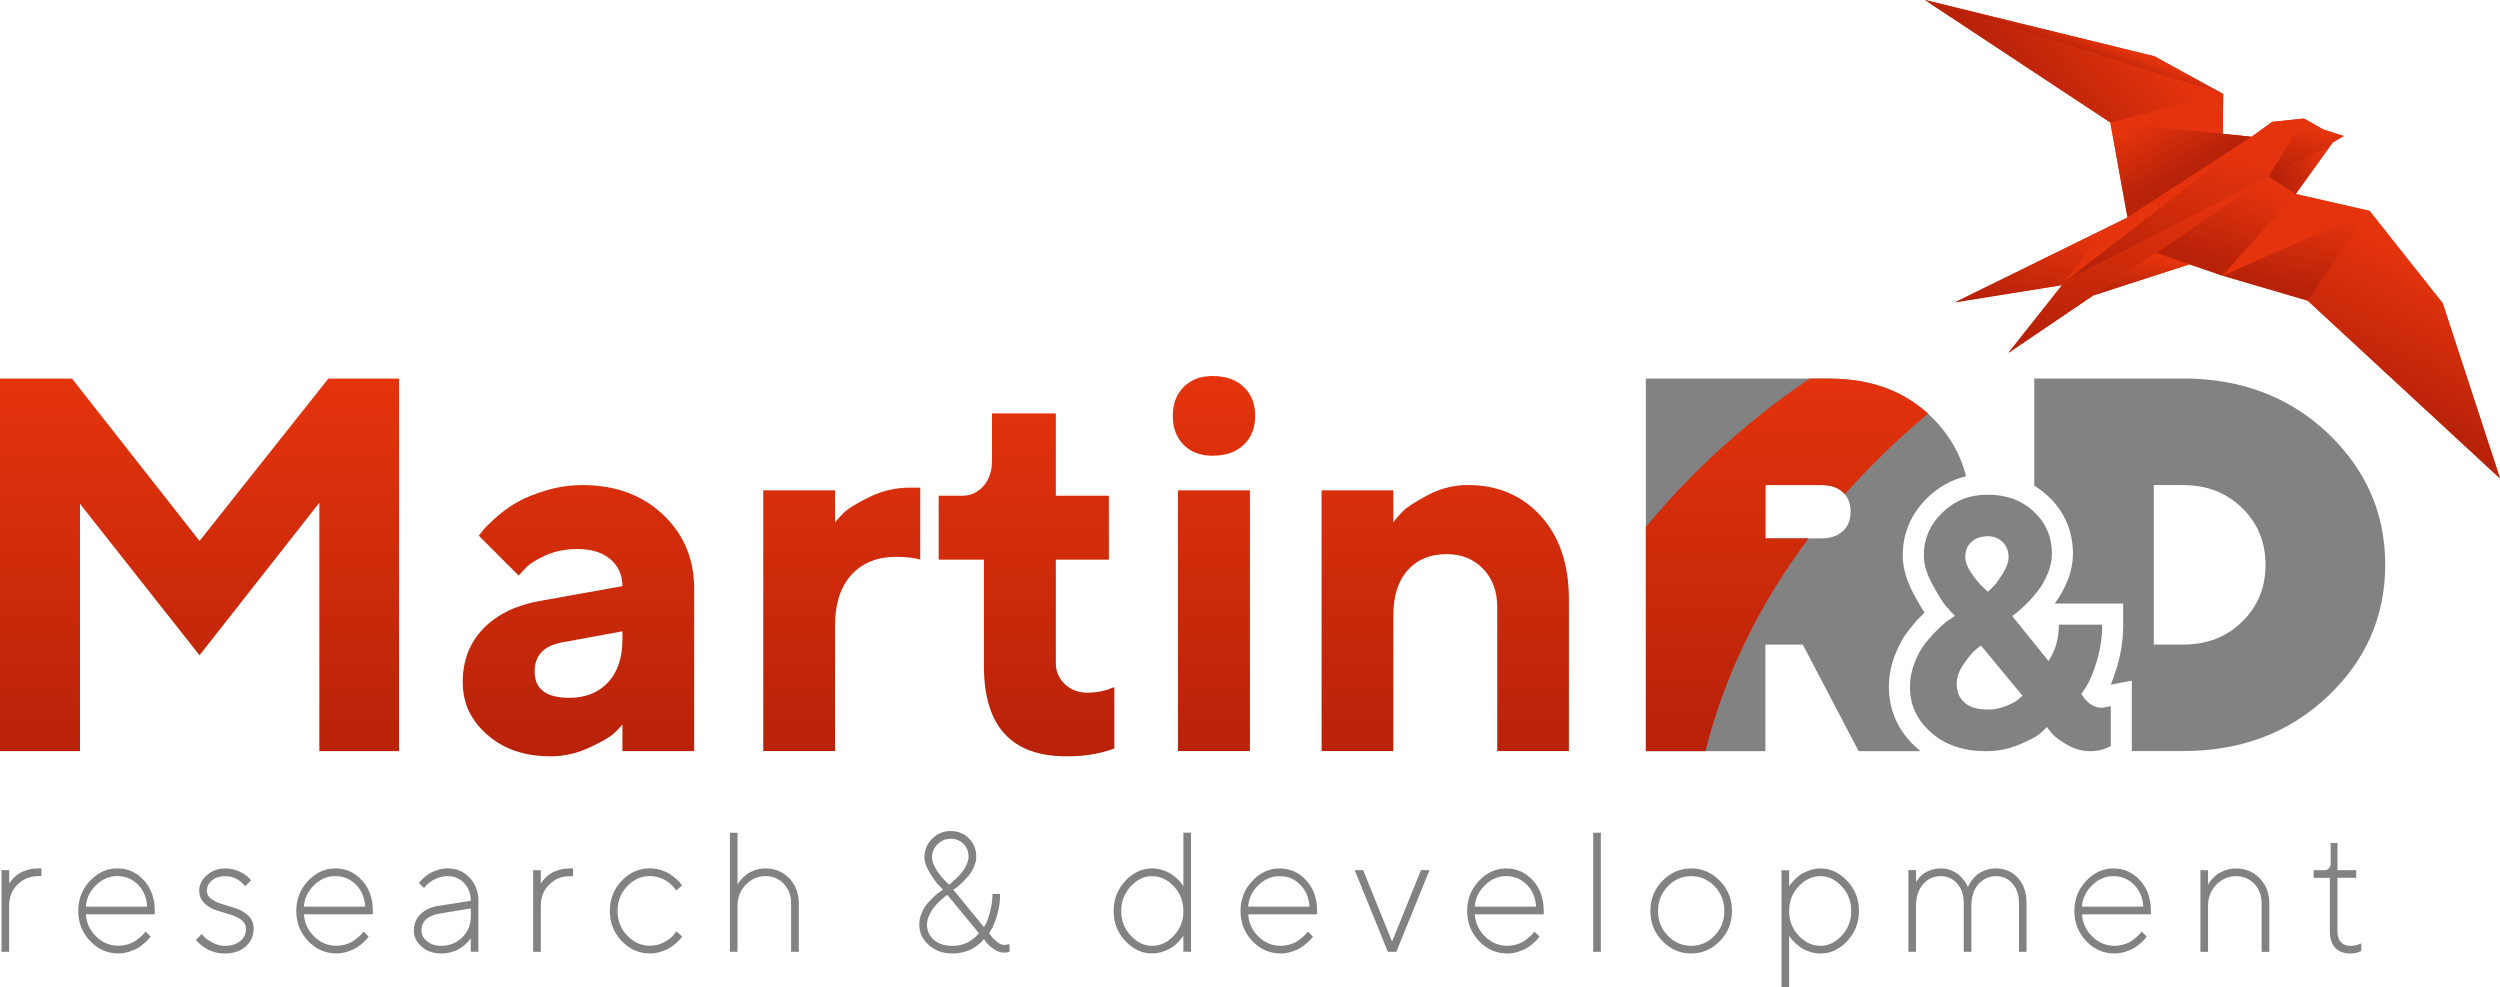 <?xml version="1.0" encoding="UTF-8"?>
<svg id="_Слой_1" data-name="Слой 1" xmlns="http://www.w3.org/2000/svg" xmlns:xlink="http://www.w3.org/1999/xlink" viewBox="0 0 892 352.33">
  <defs>
    <style>
      .cls-1 {
        fill: url(#GradientFill_1-13);
      }

      .cls-1, .cls-2, .cls-3, .cls-4, .cls-5, .cls-6, .cls-7, .cls-8, .cls-9, .cls-10, .cls-11, .cls-12, .cls-13, .cls-14, .cls-15, .cls-16, .cls-17, .cls-18, .cls-19 {
        stroke-width: 0px;
      }

      .cls-1, .cls-2, .cls-3, .cls-4, .cls-5, .cls-6, .cls-8, .cls-9, .cls-10, .cls-11, .cls-12, .cls-13, .cls-14, .cls-15, .cls-16, .cls-17, .cls-18, .cls-19 {
        fill-rule: evenodd;
      }

      .cls-2 {
        fill: url(#GradientFill_1-6);
      }

      .cls-3 {
        fill: #e5340d;
      }

      .cls-4 {
        fill: #828282;
      }

      .cls-5 {
        fill: url(#GradientFill_1-10);
      }

      .cls-6 {
        fill: url(#GradientFill_1-9);
      }

      .cls-7 {
        clip-rule: evenodd;
        fill: none;
      }

      .cls-8 {
        fill: url(#GradientFill_1-14);
      }

      .cls-9 {
        fill: url(#GradientFill_1-12);
      }

      .cls-10 {
        fill: url(#GradientFill_1-16);
      }

      .cls-11 {
        fill: url(#GradientFill_1-15);
      }

      .cls-12 {
        fill: url(#GradientFill_1-8);
      }

      .cls-13 {
        fill: url(#GradientFill_1-2);
      }

      .cls-14 {
        fill: url(#GradientFill_1-11);
      }

      .cls-20 {
        clip-path: url(#clippath);
      }

      .cls-15 {
        fill: url(#GradientFill_1);
      }

      .cls-16 {
        fill: url(#GradientFill_1-4);
      }

      .cls-17 {
        fill: url(#GradientFill_1-5);
      }

      .cls-18 {
        fill: url(#GradientFill_1-3);
      }

      .cls-19 {
        fill: url(#GradientFill_1-7);
      }
    </style>
    <clipPath id="clippath">
      <path class="cls-7" d="m587.24,268h42.65v-38h13.35l19.93,38h22.07c-.42-.34-.83-.68-1.23-1.04-6.47-5.74-10.05-13.14-10.05-21.81,0-3.94.75-7.78,2.18-11.46,1.28-3.28,2.95-6.45,5.18-9.18,3.4-4.15,2.05-2.56,5.37-5.94-1.41-2.08-2.67-4.37-3.79-6.44-2.33-4.29-4-9.03-4-13.96,0-8.06,3.12-15.07,8.9-20.66,3.98-3.85,8.59-6.37,13.69-7.6-2.05-8.09-6.2-15.18-12.44-21.25-9.3-9.05-21.42-13.57-36.35-13.57h-65.46v132.92h0Zm73.06-85.43c0,2.94-.95,5.25-2.78,6.96-1.87,1.71-4.43,2.56-7.69,2.56h-19.93v-19.02h19.93c3.32,0,5.92.85,7.72,2.56,1.83,1.68,2.75,4.02,2.75,6.93h0Zm65.53-47.49v38.22c1.76,1.06,3.44,2.32,5.01,3.8,5.82,5.48,8.79,12.48,8.79,20.46,0,3.41-.75,6.74-2.05,9.88-1.16,2.82-2.62,5.5-4.49,7.91h24.46v7.5c0,5.05-.71,10.05-2.14,14.89-.63,2.14-1.38,4.4-2.29,6.56l7.52-1.45v25.13h18.3c20.63,0,37.81-6.49,51.54-19.46,13.7-12.97,20.57-28.67,20.57-47.02s-6.87-34.01-20.57-46.99c-13.73-12.97-30.91-19.46-51.54-19.46h-53.12Zm53.12,38c8.45,0,15.47,2.72,21.04,8.16,5.57,5.44,8.35,12.21,8.35,20.28s-2.78,14.87-8.35,20.31c-5.57,5.44-12.59,8.16-21.04,8.16h-10.47v-56.92h10.47Z"/>
    </clipPath>
    <linearGradient id="GradientFill_1" data-name="GradientFill 1" x1="617.25" y1="125.14" x2="617.25" y2="268.05" gradientUnits="userSpaceOnUse">
      <stop offset="0" stop-color="#e5340d"/>
      <stop offset="1" stop-color="#b82209"/>
    </linearGradient>
    <linearGradient id="GradientFill_1-2" data-name="GradientFill 1" x1="726.82" y1="80.97" x2="722.25" y2="108.22" xlink:href="#GradientFill_1"/>
    <linearGradient id="GradientFill_1-3" data-name="GradientFill 1" x1="741.89" y1="11.69" x2="739.59" y2="17.95" xlink:href="#GradientFill_1"/>
    <linearGradient id="GradientFill_1-4" data-name="GradientFill 1" x1="758.35" y1="1.56" x2="721.7" y2="31.99" xlink:href="#GradientFill_1"/>
    <linearGradient id="GradientFill_1-5" data-name="GradientFill 1" x1="880.36" y1="106.36" x2="857.1" y2="139.58" xlink:href="#GradientFill_1"/>
    <linearGradient id="GradientFill_1-6" data-name="GradientFill 1" x1="877.11" y1="98.06" x2="854.72" y2="145.21" xlink:href="#GradientFill_1"/>
    <linearGradient id="GradientFill_1-7" data-name="GradientFill 1" x1="821.81" y1="74.21" x2="816.06" y2="101.85" xlink:href="#GradientFill_1"/>
    <linearGradient id="GradientFill_1-8" data-name="GradientFill 1" x1="768.49" y1="40.42" x2="779.8" y2="60.61" xlink:href="#GradientFill_1"/>
    <linearGradient id="GradientFill_1-9" data-name="GradientFill 1" x1="765.33" y1="91.6" x2="763.18" y2="105.88" xlink:href="#GradientFill_1"/>
    <linearGradient id="GradientFill_1-10" data-name="GradientFill 1" x1="812.77" y1="69.12" x2="799.93" y2="97" xlink:href="#GradientFill_1"/>
    <linearGradient id="GradientFill_1-11" data-name="GradientFill 1" x1="825.48" y1="45.75" x2="820.8" y2="63.47" xlink:href="#GradientFill_1"/>
    <linearGradient id="GradientFill_1-12" data-name="GradientFill 1" x1="831.11" y1="57.87" x2="813.92" y2="66.1" xlink:href="#GradientFill_1"/>
    <linearGradient id="GradientFill_1-13" data-name="GradientFill 1" x1="793.58" y1="62.54" x2="784.84" y2="91.63" xlink:href="#GradientFill_1"/>
    <linearGradient id="GradientFill_1-14" data-name="GradientFill 1" x1="780.72" y1="50.46" x2="768.51" y2="100.8" xlink:href="#GradientFill_1"/>
    <linearGradient id="GradientFill_1-15" data-name="GradientFill 1" x1="770.3" y1="62.92" x2="755.7" y2="126.02" xlink:href="#GradientFill_1"/>
    <linearGradient id="GradientFill_1-16" data-name="GradientFill 1" x1="279.89" y1="134.16" x2="279.89" y2="269.99" xlink:href="#GradientFill_1"/>
  </defs>
  <path class="cls-4" d="m587.24,268h42.65v-38h13.35l19.93,38h22.07c-.42-.34-.83-.68-1.23-1.04-6.47-5.74-10.05-13.14-10.05-21.81,0-3.94.75-7.78,2.18-11.46,1.28-3.28,2.95-6.45,5.18-9.18,3.4-4.15,2.05-2.56,5.37-5.94-1.41-2.08-2.67-4.37-3.79-6.44-2.33-4.29-4-9.03-4-13.96,0-8.06,3.12-15.07,8.9-20.66,3.98-3.85,8.59-6.37,13.69-7.6-2.05-8.09-6.2-15.18-12.44-21.25-9.3-9.05-21.42-13.57-36.35-13.57h-65.46v132.92h0Zm73.06-85.43c0,2.94-.95,5.25-2.78,6.96-1.87,1.71-4.43,2.56-7.69,2.56h-19.93v-19.02h19.93c3.32,0,5.92.85,7.72,2.56,1.83,1.68,2.75,4.02,2.75,6.93h0Zm65.53-47.49v38.22c1.76,1.06,3.44,2.32,5.01,3.8,5.82,5.48,8.79,12.48,8.79,20.46,0,3.41-.75,6.74-2.05,9.88-1.16,2.82-2.62,5.5-4.49,7.91h24.46v7.5c0,5.05-.71,10.05-2.14,14.89-.63,2.14-1.38,4.4-2.29,6.56l7.52-1.45v25.13h18.3c20.63,0,37.81-6.49,51.54-19.46,13.7-12.97,20.57-28.67,20.57-47.02s-6.87-34.01-20.57-46.99c-13.73-12.97-30.91-19.46-51.54-19.46h-53.12Zm53.12,38c8.45,0,15.47,2.72,21.04,8.16,5.57,5.44,8.35,12.21,8.35,20.28s-2.78,14.87-8.35,20.31c-5.57,5.44-12.59,8.16-21.04,8.16h-10.47v-56.92h10.47Z"/>
  <g class="cls-20">
    <path class="cls-15" d="m661.51,125.14c-36.6,21.36-91.75,64.82-119.68,142.86h66.67c9.86-39.06,33.49-83.33,84.16-124.37l-31.15-18.49Z"/>
  </g>
  <path class="cls-4" d="m742.63,247.62l1.88-2.84c1.24-1.98,2.47-5.01,3.71-9.15,1.22-4.12,1.83-8.37,1.83-12.76h-15.45c0,4.95-1.22,9.27-3.69,12.98l-12.96-16.07,1.44-1.07c1.01-.78,2.21-1.86,3.63-3.23,1.4-1.4,2.78-2.95,4.12-4.68,1.36-1.73,2.52-3.79,3.5-6.2.99-2.39,1.48-4.74,1.48-7.03,0-5.96-2.14-10.96-6.43-15-4.29-4.04-9.77-6.06-16.44-6.06s-11.81,2.12-16.22,6.39c-4.41,4.27-6.61,9.36-6.61,15.27,0,3.15,1.03,6.61,3.09,10.38,2.04,3.79,3.69,6.41,4.95,7.85,1.24,1.46,2.27,2.58,3.07,3.38l-1.63,1.03c-1.11.72-2.47,1.83-4.04,3.32-1.57,1.48-3.13,3.21-4.72,5.13-1.57,1.94-2.9,4.33-4,7.15-1.11,2.84-1.67,5.75-1.67,8.74,0,6.35,2.51,11.77,7.52,16.19,5.01,4.45,11.56,6.68,19.64,6.68,4.22,0,8.22-.8,11.95-2.41,3.75-1.61,6.16-2.88,7.25-3.83,1.09-.95,1.92-1.75,2.47-2.39l1.69,2.18c1.26,1.4,3.17,2.82,5.77,4.29,2.6,1.44,5.25,2.16,7.99,2.16s5.32-.62,7.38-1.88v-14.18l-3.09.6c-2.89,0-5.38-1.65-7.42-4.95h0Zm-33.38,5.54c-3.63,0-6.39-.8-8.28-2.43-1.87-1.63-2.82-3.89-2.82-6.8,0-2.25.8-4.55,2.41-6.88,1.61-2.33,2.89-3.91,3.83-4.76.95-.84,1.73-1.52,2.39-2l14.84,17.93-1.44,1.28c-.93.8-2.43,1.61-4.49,2.43-2.08.82-4.22,1.24-6.43,1.24h0Zm7.42-54.38c0,1.65-.68,3.57-2.02,5.77-1.36,2.18-2.45,3.71-3.3,4.57-.84.87-1.55,1.55-2.1,2.02l-1.94-1.86c-1.32-1.26-2.68-2.9-4.04-4.97-1.38-2.04-2.06-3.89-2.06-5.54,0-2.23.72-4.02,2.18-5.38,1.44-1.36,3.4-2.06,5.85-2.06,2.16,0,3.96.72,5.34,2.12,1.38,1.4,2.08,3.17,2.08,5.32Z"/>
  <g>
    <polygon class="cls-3" points="735.76 101.72 697.56 107.85 759.1 77.61 752.96 43.71 686.81 0 768.67 20.08 793.24 33.55 793.08 47.75 803.4 48.79 810.73 43.47 822.07 42.29 828.92 46.19 836.24 48.55 832.34 50.8 819.11 69.22 845.46 75.25 871.56 108.21 892 170.7 823.37 107.26 792.94 98.33 781.19 94.3 746.88 105.4 716.57 125.93 735.76 101.72"/>
    <g>
      <polygon class="cls-13" points="697.56 107.85 735.83 101.71 751.51 81.34 697.56 107.85"/>
      <polygon class="cls-18" points="768.67 20.08 793.24 33.55 686.81 0 768.67 20.08"/>
      <polygon class="cls-16" points="686.81 0 752.96 43.71 793.24 33.55 686.81 0"/>
      <polygon class="cls-3" points="752.96 43.71 793.08 47.75 793.24 33.55 752.96 43.71"/>
      <polygon class="cls-17" points="871.56 108.21 845.46 75.25 892 170.7 871.56 108.21"/>
      <polygon class="cls-2" points="892 170.7 823.37 107.26 845.46 75.25 892 170.7"/>
      <polygon class="cls-19" points="823.37 107.26 845.46 75.25 792.93 98.33 823.37 107.26"/>
      <polygon class="cls-3" points="792.93 98.33 819.11 69.22 845.46 75.25 792.93 98.33"/>
      <polygon class="cls-12" points="752.96 43.71 759.1 77.61 803.4 48.79 752.96 43.71"/>
      <polygon class="cls-6" points="781.31 94.27 746.88 105.39 769.27 90.22 781.31 94.27"/>
      <polygon class="cls-5" points="819.11 69.22 792.93 98.33 809.42 63.02 819.11 69.22"/>
      <polygon class="cls-3" points="810.73 43.47 809.42 63.02 822.07 42.29 810.73 43.47"/>
      <polygon class="cls-3" points="810.73 43.47 809.42 63.02 803.4 48.79 810.73 43.47"/>
      <polygon class="cls-14" points="822.07 42.29 809.42 63.02 831.39 52.13 832.34 50.8 836.24 48.55 828.92 46.19 822.07 42.29"/>
      <polygon class="cls-9" points="809.42 63.02 819.11 69.22 831.39 52.13 809.42 63.02"/>
      <polygon class="cls-1" points="792.93 98.33 769.27 90.22 809.42 63.02 792.93 98.33"/>
      <polygon class="cls-8" points="803.4 48.79 736.88 100.31 809.42 63.02 803.4 48.79"/>
      <polygon class="cls-11" points="809.42 63.02 716.58 125.93 736.88 100.31 809.42 63.02"/>
      <polygon class="cls-3" points="803.4 48.79 736.88 100.31 751.51 81.34 759.1 77.61 803.4 48.79"/>
    </g>
  </g>
  <path class="cls-4" d="m14.79,309.84h-1.21c-1.41,0-2.72.19-3.95.58-1.23.38-2.23.82-2.95,1.32-.73.5-1.38,1.05-1.97,1.68-.58.62-.94,1.05-1.09,1.3-.15.24-.26.45-.34.61v-4.86H.54v29.13h2.72v-16.38c0-3.13,1.01-5.67,3.04-7.65,2.02-1.97,4.45-2.96,7.27-2.96h1.21v-2.75h0Zm40.44,16.38v-1.21c0-4.45-1.29-8.09-3.88-10.92-2.59-2.83-5.74-4.25-9.47-4.25s-6.99,1.49-9.78,4.46c-2.79,2.96-4.19,6.53-4.19,10.71s1.41,7.79,4.23,10.74c2.83,2.95,6.17,4.43,10.02,4.43,1.42,0,2.8-.22,4.13-.67,1.34-.45,2.41-.93,3.22-1.46.81-.53,1.59-1.12,2.32-1.81.73-.68,1.19-1.16,1.41-1.45.2-.28.37-.51.49-.67l-1.83-1.78-.36.57c-.29.31-.71.73-1.25,1.22-.55.51-1.18,1.02-1.91,1.53-.73.52-1.66.94-2.77,1.27-1.11.33-2.25.51-3.42.51-3.02,0-5.66-1.11-7.92-3.34-2.25-2.22-3.45-4.85-3.61-7.89h24.6Zm-13.37-13.63c2.91,0,5.37,1.03,7.38,3.08,2.01,2.05,3.1,4.66,3.26,7.82h-21.87c.18-2.9,1.38-5.44,3.6-7.63,2.22-2.19,4.76-3.28,7.63-3.28h0Zm47.7,1.51l-.95-1.09c-.69-.69-1.79-1.4-3.32-2.1-1.52-.71-3.12-1.06-4.82-1.06-2.63,0-4.85.8-6.66,2.41-1.82,1.62-2.73,3.45-2.73,5.5,0,1.78.58,3.25,1.72,4.4,1.14,1.15,2.53,2,4.15,2.55,1.62.55,3.25,1.04,4.9,1.51,1.64.47,3.03,1.11,4.19,1.94,1.15.83,1.73,1.92,1.73,3.26,0,1.74-.67,3.19-2.02,4.33-1.35,1.14-3.21,1.72-5.56,1.72-1.54,0-3.01-.39-4.43-1.18-1.41-.79-2.33-1.42-2.76-1.88s-.78-.86-1.01-1.17l-2.1,2.13.41.48c.27.31.71.72,1.3,1.21.59.5,1.28.98,2.07,1.47.79.49,1.76.88,2.92,1.2,1.15.31,2.35.48,3.59.48,3.12,0,5.62-.84,7.5-2.51,1.87-1.67,2.81-3.76,2.81-6.27,0-1.87-.58-3.4-1.73-4.56-1.16-1.16-2.55-2.03-4.17-2.61-1.62-.57-3.25-1.08-4.87-1.52-1.63-.45-3.02-1.07-4.18-1.88-1.15-.82-1.73-1.84-1.73-3.08,0-1.43.61-2.64,1.82-3.65,1.21-1,2.83-1.51,4.84-1.51.85,0,1.68.13,2.49.38.81.26,1.46.55,1.94.88.49.32.95.69,1.39,1.09.44.4.74.7.86.89.13.18.23.32.31.39l2.1-2.13h0Zm43.47,12.13v-1.21c0-4.45-1.29-8.09-3.88-10.92-2.59-2.83-5.74-4.25-9.47-4.25s-6.99,1.49-9.78,4.46c-2.79,2.96-4.19,6.53-4.19,10.71s1.41,7.79,4.23,10.74c2.83,2.95,6.17,4.43,10.02,4.43,1.42,0,2.8-.22,4.13-.67,1.34-.45,2.41-.93,3.22-1.46.81-.53,1.59-1.12,2.32-1.81.73-.68,1.19-1.16,1.41-1.45.2-.28.37-.51.49-.67l-1.83-1.78-.36.57c-.29.31-.71.73-1.25,1.22-.55.51-1.18,1.02-1.91,1.53-.73.52-1.66.94-2.77,1.27-1.11.33-2.25.51-3.42.51-3.02,0-5.66-1.11-7.92-3.34-2.25-2.22-3.45-4.85-3.61-7.89h24.6Zm-13.37-13.63c2.91,0,5.37,1.03,7.38,3.08,2.01,2.05,3.1,4.66,3.26,7.82h-21.87c.18-2.9,1.38-5.44,3.6-7.63,2.22-2.19,4.76-3.28,7.63-3.28h0Zm36.8,10.61c-2.71.39-4.84,1.4-6.43,2.99-1.58,1.6-2.37,3.53-2.37,5.81s.92,4.11,2.75,5.74c1.84,1.63,4.16,2.45,6.94,2.45,1.38,0,2.69-.19,3.92-.57,1.23-.37,2.22-.81,2.98-1.31.75-.5,1.45-1.05,2.08-1.68.65-.62,1.06-1.05,1.24-1.29.19-.25.32-.46.4-.61v4.85h2.72v-18.2c0-3.28-1.04-6.03-3.12-8.23-2.08-2.21-4.68-3.32-7.81-3.32-1.2,0-2.4.18-3.57.55-1.17.36-2.13.78-2.88,1.24-.76.47-1.47.99-2.12,1.59-.66.59-1.08,1.01-1.27,1.25-.18.25-.34.44-.46.55l1.83,1.81.89-1.04c.66-.73,1.69-1.45,3.09-2.14,1.42-.7,2.91-1.05,4.49-1.05,2.36,0,4.31.84,5.87,2.52,1.57,1.68,2.35,3.77,2.35,6.28l-11.53,1.81h0Zm.89,14.25c-2.01,0-3.68-.55-5-1.63-1.31-1.08-1.97-2.36-1.97-3.82,0-3.32,2.23-5.34,6.68-6.08l10.93-1.8v2.72c0,3.04-1.01,5.57-3.05,7.59-2.02,2.01-4.55,3.02-7.59,3.02h0Zm47.11-27.61h-1.21c-1.41,0-2.72.19-3.95.58-1.23.38-2.23.82-2.95,1.32-.73.5-1.39,1.05-1.97,1.68-.58.62-.94,1.05-1.09,1.3-.15.24-.26.45-.34.61v-4.86h-2.72v29.13h2.72v-16.38c0-3.13,1.01-5.67,3.04-7.65,2.02-1.97,4.45-2.96,7.27-2.96h1.21v-2.75h0Zm13.13,15.17c0,4.21,1.41,7.79,4.23,10.74,2.83,2.95,6.17,4.43,10.02,4.43,1.42,0,2.8-.22,4.13-.67,1.34-.45,2.41-.93,3.22-1.46.81-.53,1.59-1.12,2.32-1.81.73-.68,1.19-1.16,1.41-1.45.2-.28.37-.51.49-.67l-2.13-1.84-.91,1.27c-.66.85-1.76,1.71-3.33,2.58-1.56.87-3.29,1.3-5.18,1.3-3.06,0-5.75-1.21-8.06-3.63-2.32-2.42-3.47-5.35-3.47-8.8s1.15-6.38,3.45-8.8c2.31-2.42,5-3.63,8.08-3.63,1.18,0,2.32.18,3.41.55,1.08.36,1.96.78,2.63,1.24.68.47,1.3.99,1.88,1.58.59.58.96.99,1.13,1.24.16.24.29.42.36.55l2.13-1.84-.51-.59c-.27-.46-.75-.98-1.42-1.56-.68-.59-1.44-1.17-2.28-1.77-.85-.59-1.93-1.09-3.25-1.52-1.3-.42-2.68-.64-4.1-.64-3.83,0-7.17,1.48-10,4.43-2.83,2.95-4.25,6.53-4.25,10.74h0Zm45.56-27.91h-2.72v42.49h2.72v-16.38c0-3,.98-5.52,2.95-7.56,1.96-2.03,4.32-3.05,7.07-3.05,2.58,0,4.74.91,6.48,2.73,1.74,1.81,2.61,4.14,2.61,6.96v17.31h2.75v-17.31c0-3.59-1.13-6.56-3.41-8.92-2.27-2.35-5.08-3.52-8.44-3.52-1.37,0-2.65.21-3.84.64-1.19.42-2.13.89-2.83,1.41-.69.52-1.32,1.09-1.91,1.73-.58.65-.94,1.1-1.09,1.37-.15.26-.26.48-.34.64v-18.52h0Zm159.08,27.93c0,3.45-1.12,6.38-3.39,8.8-2.26,2.42-4.88,3.63-7.84,3.63-2.78,0-5.3-1.22-7.56-3.66-2.25-2.44-3.38-5.36-3.38-8.77s1.12-6.33,3.38-8.77c2.26-2.44,4.77-3.66,7.56-3.66,2.94,0,5.55,1.21,7.83,3.63,2.27,2.42,3.4,5.35,3.4,8.8h0Zm0-8.79l-.41-.68c-.29-.46-.75-.99-1.37-1.62s-1.35-1.23-2.18-1.83c-.83-.61-1.89-1.13-3.19-1.59-1.29-.46-2.65-.68-4.08-.68-3.55,0-6.72,1.49-9.5,4.47-2.77,2.98-4.16,6.55-4.16,10.71s1.39,7.73,4.16,10.7c2.78,2.97,5.95,4.46,9.5,4.46,1.43,0,2.78-.23,4.08-.7,1.29-.47,2.35-.97,3.16-1.52.81-.54,1.56-1.18,2.24-1.94.69-.75,1.12-1.26,1.33-1.55.2-.29.35-.52.42-.67v5.77h2.73v-42.49h-2.73v19.14h0Zm47.71,9.99v-1.21c0-4.45-1.29-8.09-3.88-10.92-2.59-2.83-5.74-4.25-9.47-4.25s-6.99,1.49-9.78,4.46c-2.79,2.96-4.19,6.53-4.19,10.71s1.41,7.79,4.23,10.74c2.83,2.95,6.17,4.43,10.02,4.43,1.42,0,2.8-.22,4.13-.67,1.34-.45,2.41-.93,3.22-1.46.81-.53,1.59-1.12,2.32-1.81.73-.68,1.19-1.16,1.41-1.45.2-.28.37-.51.49-.67l-1.83-1.78-.36.57c-.29.31-.71.73-1.25,1.22-.55.51-1.18,1.02-1.91,1.53-.73.52-1.66.94-2.77,1.27-1.11.33-2.25.51-3.42.51-3.02,0-5.66-1.11-7.92-3.34-2.25-2.22-3.45-4.85-3.61-7.89h24.6Zm-13.37-13.63c2.91,0,5.37,1.03,7.38,3.08,2.01,2.05,3.1,4.66,3.26,7.82h-21.87c.18-2.9,1.38-5.44,3.6-7.63,2.22-2.19,4.76-3.28,7.63-3.28h0Zm41.64,26.99l11.84-29.13h-3.04l-10.32,25.49-10.31-25.49h-3.02l11.82,29.13h3.03Zm52.59-13.36v-1.21c0-4.45-1.29-8.09-3.88-10.92-2.59-2.83-5.74-4.25-9.47-4.25s-6.99,1.49-9.78,4.46c-2.79,2.96-4.19,6.53-4.19,10.71s1.41,7.79,4.23,10.74c2.83,2.95,6.17,4.43,10.02,4.43,1.42,0,2.8-.22,4.13-.67,1.34-.45,2.41-.93,3.22-1.46.81-.53,1.59-1.12,2.32-1.81.73-.68,1.19-1.16,1.41-1.45.2-.28.37-.51.49-.67l-1.83-1.78-.36.57c-.29.31-.71.73-1.25,1.22-.55.51-1.18,1.02-1.91,1.53-.73.52-1.66.94-2.77,1.27-1.11.33-2.25.51-3.42.51-3.02,0-5.66-1.11-7.92-3.34-2.25-2.22-3.45-4.85-3.61-7.89h24.6Zm-13.37-13.63c2.91,0,5.37,1.03,7.38,3.08,2.01,2.05,3.1,4.66,3.26,7.82h-21.87c.18-2.9,1.38-5.44,3.6-7.63,2.22-2.19,4.76-3.28,7.63-3.28h0Zm33.75-15.49h-2.72v42.49h2.72v-42.49h0Zm17.67,27.91c0,4.21,1.44,7.79,4.31,10.74,2.87,2.95,6.29,4.43,10.25,4.43s7.38-1.48,10.26-4.43c2.87-2.95,4.31-6.53,4.31-10.74s-1.44-7.79-4.31-10.74c-2.87-2.95-6.29-4.43-10.26-4.43s-7.37,1.48-10.25,4.43c-2.87,2.95-4.31,6.53-4.31,10.74h0Zm26.4.01c0,3.45-1.16,6.38-3.48,8.8-2.33,2.42-5.11,3.63-8.34,3.63s-6.03-1.21-8.35-3.63c-2.34-2.42-3.5-5.35-3.5-8.8s1.16-6.38,3.5-8.8c2.33-2.42,5.12-3.63,8.35-3.63s6.02,1.21,8.34,3.63c2.32,2.42,3.48,5.35,3.48,8.8h0Zm23.11,0c0-3.45,1.13-6.38,3.4-8.8,2.26-2.42,4.88-3.63,7.84-3.63,2.78,0,5.3,1.22,7.55,3.66,2.25,2.44,3.38,5.36,3.38,8.77s-1.13,6.33-3.38,8.77c-2.25,2.44-4.77,3.66-7.55,3.66-2.94,0-5.55-1.21-7.83-3.63-2.26-2.42-3.41-5.35-3.41-8.8h0Zm0,8.79l.45.68c.28.43.73.97,1.36,1.6.62.64,1.35,1.25,2.18,1.85.83.61,1.89,1.13,3.19,1.58,1.29.45,2.65.67,4.08.67,3.55,0,6.72-1.49,9.5-4.46,2.77-2.97,4.16-6.54,4.16-10.7s-1.39-7.73-4.16-10.71c-2.78-2.98-5.95-4.47-9.5-4.47-1.43,0-2.78.23-4.08.71-1.29.48-2.35.98-3.16,1.53-.81.54-1.56,1.18-2.24,1.94-.69.75-1.13,1.26-1.34,1.55-.21.29-.35.52-.44.67v-5.77h-2.72v41.87h2.72v-18.52h0Zm81.98,5.77h2.73v-17.31c0-3.83-1.04-6.87-3.11-9.09-2.07-2.23-4.67-3.35-7.79-3.35-1.47,0-2.81.24-4.05.74-1.23.5-2.18,1.03-2.85,1.62-.66.58-1.26,1.25-1.82,2.02-.55.77-.89,1.32-1,1.62-.12.3-.22.54-.3.7l-.29-.75c-.21-.43-.57-.97-1.05-1.63-.49-.65-1.07-1.29-1.78-1.94-.7-.64-1.63-1.19-2.78-1.67-1.15-.48-2.43-.71-3.81-.71-1.16,0-2.28.17-3.33.52-1.06.34-1.9.73-2.52,1.15-.63.43-1.18.92-1.69,1.5-.51.58-.82.97-.95,1.18-.13.22-.23.38-.31.51v-4.24h-2.72v29.13h2.72v-16.38c0-3.24.84-5.82,2.52-7.74,1.68-1.91,3.77-2.87,6.28-2.87,2.36,0,4.31.87,5.87,2.62,1.57,1.75,2.35,4.11,2.35,7.07v17.31h2.72v-16.38c0-3.24.84-5.82,2.52-7.74,1.69-1.91,3.78-2.87,6.29-2.87,2.35,0,4.3.87,5.85,2.62,1.56,1.75,2.33,4.11,2.33,7.07v17.31h0Zm47.11-13.36v-1.21c0-4.45-1.29-8.09-3.88-10.92-2.59-2.83-5.74-4.25-9.47-4.25s-6.99,1.49-9.78,4.46c-2.79,2.96-4.19,6.53-4.19,10.71s1.41,7.79,4.23,10.74c2.83,2.95,6.17,4.43,10.02,4.43,1.42,0,2.8-.22,4.13-.67,1.34-.45,2.41-.93,3.22-1.46.81-.53,1.59-1.12,2.32-1.81.73-.68,1.19-1.16,1.41-1.45.2-.28.37-.51.49-.67l-1.83-1.78-.36.57c-.29.31-.71.73-1.25,1.22-.55.51-1.18,1.02-1.91,1.53-.73.52-1.66.94-2.77,1.27-1.11.33-2.25.51-3.42.51-3.02,0-5.66-1.11-7.92-3.34-2.25-2.22-3.45-4.85-3.61-7.89h24.6Zm-13.37-13.63c2.91,0,5.37,1.03,7.38,3.08,2.01,2.05,3.1,4.66,3.26,7.82h-21.87c.18-2.9,1.38-5.44,3.6-7.63,2.22-2.19,4.76-3.28,7.63-3.28h0Zm33.75-2.13h-2.72v29.13h2.72v-16.38c0-3,.98-5.52,2.95-7.56,1.96-2.03,4.32-3.05,7.07-3.05,2.58,0,4.74.91,6.48,2.73,1.74,1.81,2.61,4.14,2.61,6.96v17.31h2.75v-17.31c0-3.59-1.13-6.56-3.41-8.92-2.27-2.35-5.08-3.52-8.44-3.52-1.37,0-2.65.21-3.84.64-1.19.42-2.13.89-2.83,1.41-.69.52-1.32,1.09-1.91,1.73-.58.65-.94,1.1-1.09,1.37-.15.26-.26.48-.34.64v-5.16h0Zm43.76-2.43c0,.73-.2,1.32-.61,1.76-.4.45-.91.67-1.53.67h-3.94v2.73h5.79v19.11c0,2.55.64,4.5,1.91,5.86s3.06,2.03,5.37,2.03c1.43.02,2.74-.28,3.94-.89v-2.73l-.57.24c-.31.15-.79.3-1.44.45-.64.13-1.28.2-1.94.2-1.38,0-2.49-.45-3.32-1.34-.83-.89-1.24-2.17-1.24-3.82v-19.11h6.67v-2.73h-6.67v-9.72h-2.43v7.29h0Zm-483.27-2.43c0-2.59-.87-4.75-2.61-6.49-1.74-1.74-3.9-2.61-6.49-2.61s-4.79.92-6.64,2.76c-1.84,1.83-2.75,4.05-2.75,6.64,0,1.54.62,3.34,1.85,5.38,1.23,2.04,2.22,3.45,2.96,4.24.74.78,1.35,1.42,1.85,1.91l-.86.56c-.6.35-1.3.91-2.13,1.66-.83.76-1.66,1.61-2.49,2.55-.83.95-1.55,2.11-2.13,3.49-.6,1.37-.89,2.76-.89,4.19,0,2.8,1.12,5.23,3.38,7.26,2.25,2.03,5.08,3.05,8.48,3.05,1.37,0,2.7-.18,4.02-.54,1.31-.35,2.37-.77,3.16-1.23.79-.47,1.54-.99,2.25-1.58.72-.6,1.16-1.02,1.36-1.26.18-.24.33-.42.46-.55l.83,1.21c.62.81,1.53,1.62,2.74,2.43,1.21.81,2.45,1.21,3.69,1.21.61,0,1.22-.09,1.84-.29v-2.73l-1.84.3c-.81,0-1.7-.39-2.67-1.18-.96-.8-1.62-1.43-1.97-1.88-.34-.47-.62-.86-.81-1.17l.98-1.6c.65-1.09,1.3-2.79,1.96-5.12.67-2.32,1-4.73,1-7.24h-2.73c0,2.09-.28,4.18-.84,6.24-.57,2.06-1.01,3.42-1.34,4.07-.33.66-.61,1.16-.85,1.52l-10.93-13.36.86-.54c.56-.39,1.23-.98,2.04-1.75.81-.77,1.61-1.62,2.41-2.55.79-.93,1.47-2.02,2.02-3.29.57-1.26.85-2.5.85-3.7h0Zm.92,27.32l-.36.48c-.23.27-.62.65-1.15,1.12s-1.15.93-1.85,1.38c-.7.45-1.59.82-2.67,1.11-1.07.29-2.19.45-3.36.45-2.81,0-5.03-.72-6.65-2.14-1.63-1.44-2.45-3.25-2.45-5.44,0-1.08.26-2.2.79-3.34.53-1.13,1.1-2.09,1.75-2.88.64-.79,1.38-1.57,2.2-2.33.83-.76,1.41-1.26,1.74-1.52.32-.24.59-.43.78-.55l11.24,13.66h0Zm-16.69-27.02c0-1.82.66-3.39,1.97-4.69,1.32-1.31,2.88-1.97,4.69-1.97s3.34.61,4.55,1.82c1.21,1.21,1.82,2.73,1.82,4.55,0,.92-.25,1.92-.76,2.97-.5,1.06-1.05,1.95-1.66,2.7-.6.74-1.3,1.49-2.11,2.24-.81.75-1.37,1.25-1.68,1.53-.3.26-.56.46-.75.58l-1.52-1.52c-1.02-.96-2.04-2.27-3.04-3.89-1.01-1.63-1.52-3.06-1.52-4.31Z"/>
  <path class="cls-10" d="m71.19,193.01l-45.5-57.93H0v132.92h28.54v-88.24l42.65,54.04,42.75-54.42v88.62h28.44v-132.92h-25.22l-45.97,57.93h0Zm150.89,74.99h25.6v-57.93c0-10.63-3.7-19.46-11.11-26.45-7.44-7.03-17.02-10.54-28.76-10.54-4.49,0-8.92.67-13.26,1.99-4.3,1.33-7.82,2.78-10.47,4.37-2.66,1.55-5.09,3.39-7.37,5.41-2.25,2.06-3.7,3.48-4.33,4.3-.67.85-1.17,1.52-1.55,1.99l14.21,14.21,2.12-2.25c1.42-1.68,3.86-3.29,7.31-4.87,3.48-1.55,7.31-2.34,11.52-2.34,5.06,0,9.02,1.23,11.86,3.7,2.85,2.47,4.24,5.66,4.24,9.55l-29.46,5.28c-8.61,1.52-15.35,4.84-20.22,9.9-4.87,5.06-7.31,11.39-7.31,19.02s2.88,13.6,8.7,18.76c5.82,5.16,13.35,7.75,22.62,7.75,4.81,0,9.46-1.04,13.89-3.13,4.46-2.06,7.34-3.73,8.67-5,1.33-1.27,2.37-2.31,3.1-3.2v9.46h0Zm-18.98-19.02c-8.23,0-12.34-3.13-12.34-9.43,0-5.89,3.51-9.37,10.47-10.47l20.85-3.83v2.88c0,6.55-1.71,11.67-5.13,15.35-3.45,3.67-8.07,5.51-13.86,5.51h0Zm125.23-74.99h-3.8c-5.06,0-9.9,1.14-14.52,3.45-4.59,2.28-7.56,4.11-8.92,5.5-1.36,1.39-2.44,2.53-3.16,3.39v-11.39h-25.6v93.05h25.6v-44.58c0-7.97,1.96-14.08,5.89-18.35s9.24-6.39,15.98-6.39c3.77.06,6.61.38,8.54,1.01v-25.69h0Zm25.6-9.46c0,3.67-1.04,6.61-3.07,8.92-2.02,2.28-4.52,3.42-7.4,3.42h-8.54v22.81h16.14v37.9c0,21.52,9.78,32.27,29.39,32.27,6.36.06,12.06-.89,17.15-2.78v-21.89l-1.14.38c-.79.38-1.99.73-3.54,1.08-1.58.32-3.2.51-4.87.51-3.29,0-5.98-1.01-8.13-3.07-2.12-2.03-3.2-4.49-3.2-7.4v-36.99h18.92v-22.81h-18.92v-29.39h-22.78v17.05h0Zm92.04,10.41h-25.66v93.05h25.66v-93.05h0Zm1.87-26.58c0-4.3-1.36-7.72-4.08-10.31-2.72-2.59-6.42-3.89-11.14-3.89-4.24,0-7.69,1.3-10.28,3.89s-3.89,6.01-3.89,10.31,1.3,7.75,3.86,10.35c2.56,2.59,6.01,3.89,10.31,3.89,4.71,0,8.42-1.3,11.14-3.89,2.72-2.59,4.08-6.04,4.08-10.35h0Zm49.3,26.58h-25.6v93.05h25.6v-48.38c0-6.99,1.71-12.37,5.16-16.2,3.42-3.8,8.04-5.7,13.86-5.7,5.28,0,9.65,1.74,13,5.25,3.39,3.48,5.06,8.07,5.06,13.76v51.26h25.56v-54.14c0-12.47-3.35-22.4-10.03-29.74-6.71-7.37-15.38-11.04-26.01-11.04-5.06,0-9.9,1.23-14.52,3.7-4.59,2.47-7.56,4.43-8.92,5.89-1.36,1.46-2.44,2.69-3.16,3.67v-11.39Z"/>
</svg>